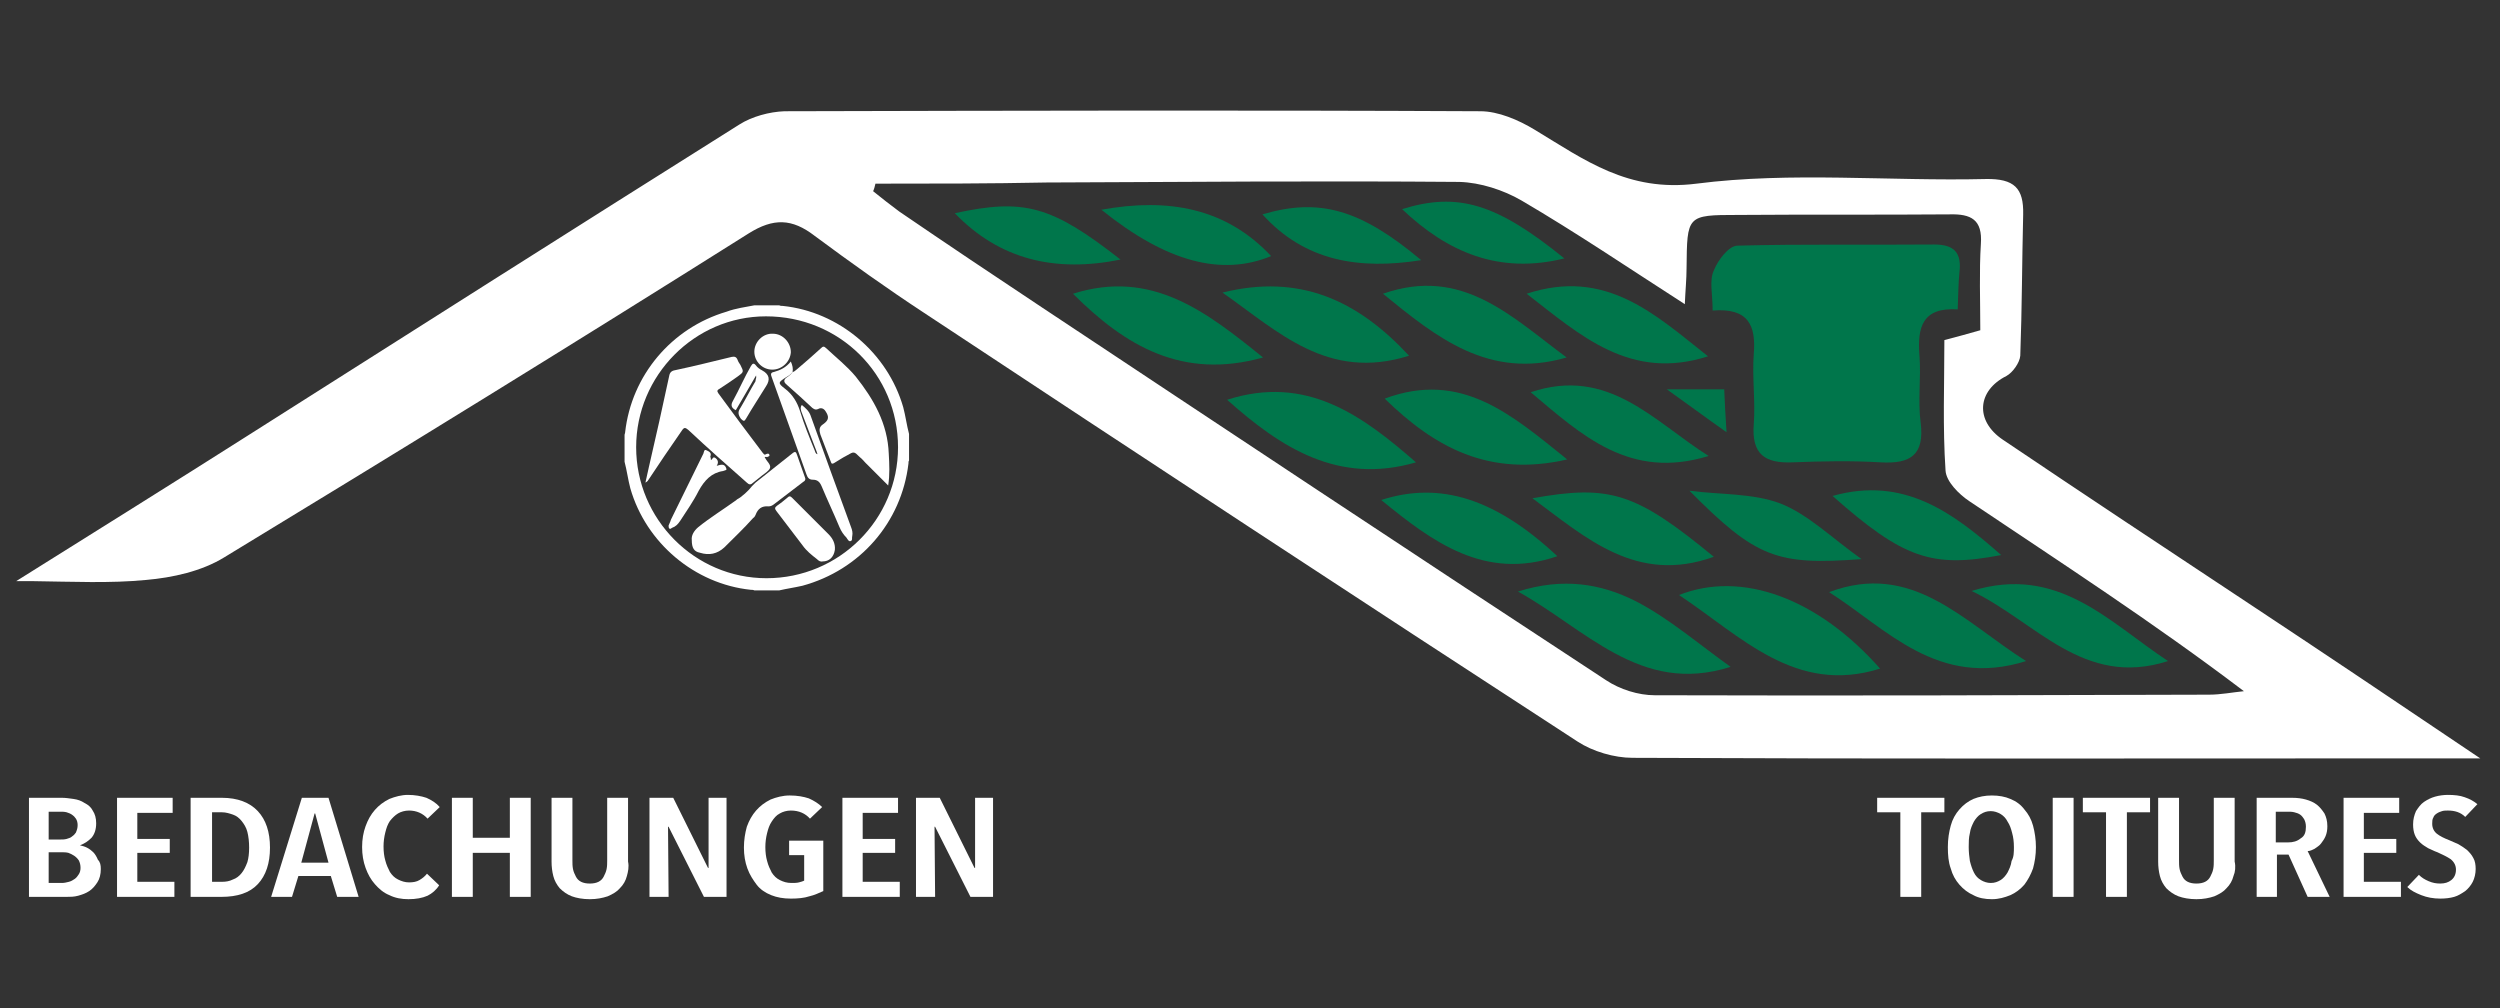 <?xml version="1.0" encoding="utf-8"?>
<!-- Generator: Adobe Illustrator 20.0.0, SVG Export Plug-In . SVG Version: 6.00 Build 0)  -->
<svg version="1.1" id="Layer_1" xmlns="http://www.w3.org/2000/svg" xmlns:xlink="http://www.w3.org/1999/xlink" x="0px" y="0px"
	 viewBox="0 0 431.5 174" style="enable-background:new 0 0 431.5 174;" xml:space="preserve">
<rect x="0" y="0" width="431.5" height="174" fill="#333333" stroke="none"/>
<style type="text/css">
	.st0{fill:#FFFFFF;}
	.st1{fill:#00764B;}
</style>
<g>
	<path class="st0" d="M428.1,130.9c-7,0-12.6,0-18.2,0c-42.7,0-85.4,0.1-128.1-0.1c-3.2,0-6.9-1.1-9.5-2.8
		C234.6,103.5,197,78.8,159.5,54c-6.4-4.2-12.7-8.7-18.9-13.3c-3.9-3-7.1-3.1-11.4-0.4C99.2,59.2,69,77.8,38.7,96.2
		c-3.9,2.4-8.9,3.5-13.5,3.9c-6.2,0.6-12.5,0.3-19.8,0.2c-0.3,0-0.5,0-0.8,0c-0.6,0-1.2,0-1.8,0C17,91.4,30,83.3,42.9,75.1
		c28.2-17.9,56.4-35.8,84.7-53.6c2.2-1.4,5.2-2.2,7.8-2.3c40-0.1,80.1-0.2,120.1,0c3.1,0,6.6,1.5,9.4,3.2
		c8.6,5.2,16.1,10.8,27.9,9.3c16.4-2.1,33.3-0.4,49.9-0.8c5-0.1,6.6,1.6,6.5,6.1c-0.2,8.1-0.2,16.3-0.5,24.4
		c-0.1,1.2-1.3,2.9-2.4,3.5c-5,2.5-5.5,7.7-0.6,11c14.1,9.5,28.3,18.9,42.5,28.3C401.2,112.8,414,121.4,428.1,130.9z M151.1,31.7
		c-0.1,0.4-0.2,0.9-0.4,1.3c1.5,1.2,3,2.4,4.5,3.5c8.2,5.6,16.4,11.1,24.7,16.6c32.4,21.5,64.8,43,97.3,64.3
		c2.4,1.6,5.6,2.6,8.4,2.6c31.9,0.1,63.8,0,95.7-0.1c2,0,4-0.4,6-0.6c-15.7-11.9-31.6-22.2-47.4-32.8c-1.8-1.2-4-3.4-4.1-5.3
		c-0.5-7.4-0.2-14.9-0.2-22.5c2.3-0.6,4.1-1.1,6.2-1.7c0-5.2-0.2-10.1,0.1-14.9c0.3-4.2-1.7-5.2-5.4-5.1c-12.2,0.1-24.4,0-36.6,0.1
		c-8.8,0-8.7,0.1-8.8,9.2c0,1.9-0.2,3.8-0.3,6.2c-9.8-6.3-18.8-12.4-28.2-17.9c-3.1-1.8-7.1-3.1-10.7-3.2c-23.8-0.2-47.5,0-71.3,0.1
		C170.8,31.7,161,31.7,151.1,31.7z"/>
</g>
<g id="XMLID_1_">
	<g>
		<path class="st1" d="M333.8,42.2c3.5,0,4.8,1.4,4.4,4.8c-0.2,2-0.2,4-0.3,6.4c-6.1-0.4-7,3.1-6.6,8c0.3,3.8-0.3,7.7,0.2,11.5
			c0.7,5.6-1.7,7.2-6.9,6.9c-5-0.3-10.1-0.2-15.2,0c-4.8,0.2-7.1-1.4-6.7-6.6c0.3-4-0.3-8.1,0-12.1c0.4-4.9-0.9-8-7.1-7.5
			c0-2.9-0.6-5.2,0.2-6.9c0.7-1.8,2.6-4.3,4.1-4.3C311.1,42.1,322.4,42.3,333.8,42.2z"/>
	</g>
</g>
<g>
	<path class="st1" d="M324.5,115.4c-14.6,4.6-24-5.6-34.7-12.7C300.7,98.4,313.8,103.3,324.5,115.4z"/>
</g>
<g>
	<path class="st1" d="M298.7,115.1c-7.9,2.5-14.1,0.8-19.9-2.3s-11-7.5-16.8-10.7c7.9-2.5,14.4-1.3,20.2,1.6
		C287.9,106.6,293.1,111.1,298.7,115.1z"/>
</g>
<g>
	<path class="st1" d="M218,61.7c-13.9,3.9-23.8-2-32.8-11C198.8,46.4,208.2,53.8,218,61.7z"/>
</g>
<g>
	<path class="st1" d="M211.8,69c13.7-4.4,23.3,2.7,32.6,10.8C231,83.7,221.1,77.3,211.8,69z"/>
</g>
<g>
	<path class="st1" d="M349.7,114.1c-15.2,4.8-24.1-5.6-34-11.9C330.1,96.8,338.9,107.3,349.7,114.1z"/>
</g>
<g>
	<path class="st1" d="M243.2,61.4c-14,4.4-22.5-4.1-32.2-10.9C224.3,47.2,234.3,51.8,243.2,61.4z"/>
</g>
<g>
	<path class="st1" d="M238.7,50.7c13.7-4.8,22.2,4,31.7,11C257,65.6,247.9,58.2,238.7,50.7z"/>
</g>
<g>
	<path class="st1" d="M263.5,50.7c13.7-4.5,22.2,3.6,31.3,10.8C281.4,65.8,272.8,57.9,263.5,50.7z"/>
</g>
<g>
	<path class="st1" d="M270.5,79.3c-13.5,3.1-22.9-2.1-31.5-10.5C252.2,63.9,260.8,71.5,270.5,79.3z"/>
</g>
<g>
	<path class="st1" d="M340.3,102c14.9-4.6,23.6,5.3,33.9,12.1C359.6,118.8,351.4,107.3,340.3,102z"/>
</g>
<g>
	<path class="st1" d="M295.8,96.1c-13.3,4.8-22.1-3.3-31.3-10.1C277.9,83.6,282.3,85,295.8,96.1z"/>
</g>
<g>
	<path class="st1" d="M268.8,96c-12.5,4.3-21.6-2.5-30.4-9.7C248.6,83,258.2,86.1,268.8,96z"/>
</g>
<g>
	<path class="st1" d="M294.9,78.7c-13.6,4.2-21.9-3.6-30.7-11C277.6,63.2,285.4,72.7,294.9,78.7z"/>
</g>
<g>
	<path class="st1" d="M316.3,85.6c12.4-3.5,20.9,3,29.1,10.2C333.5,98.1,328.5,96.4,316.3,85.6z"/>
</g>
<g>
	<path class="st1" d="M321.3,96.5c-14.6,1.1-18.2-0.2-29.7-11.8c5.3,0.7,10.9,0.4,15.7,2.2C312.1,88.8,316.1,92.8,321.3,96.5z"/>
</g>
<g>
	<path class="st1" d="M190.1,36.2c11.6-2.1,21.5-0.3,29.3,8C210.9,47.7,201.4,45.3,190.1,36.2z"/>
</g>
<g>
	<path class="st1" d="M270,44.6c-11.3,2.8-20.2-1.1-28-8.5C251.6,33.1,258.3,35.1,270,44.6z"/>
</g>
<g>
	<path class="st1" d="M193.4,44.8c-11.3,2.3-20.9,0-28.6-8C176.8,34.2,181.5,35.5,193.4,44.8z"/>
</g>
<g>
	<path class="st1" d="M245.3,44.9c-10.7,1.7-20.1,0.2-27.4-7.9C227.7,34.1,234.8,36.1,245.3,44.9z"/>
</g>
<g>
	<path class="st1" d="M297.6,67.2c0.1,2.4,0.2,4.3,0.4,7.4c-3.7-2.6-6.5-4.7-10.3-7.4C291.6,67.2,294.3,67.2,297.6,67.2z"/>
</g>
<g>
	<path class="st0" d="M296.9,44.4"/>
</g>
<g>
	<g>
		<path class="st0" d="M130.2,52.7c1.4,0,2.8,0,4.3,0c0.2,0.1,0.4,0.1,0.6,0.1c9.7,1,18.1,8.1,20.8,17.5c0.4,1.5,0.6,3.1,1,4.6
			c0,1.5,0,3.1,0,4.6c-0.1,0.1-0.1,0.3-0.1,0.5c-1.2,10.2-8.4,18.4-18.3,21.1c-1.3,0.3-2.7,0.5-4,0.8c-1.4,0-2.8,0-4.3,0
			c-0.2-0.1-0.4-0.1-0.6-0.1c-9.7-1-18.1-8.1-20.8-17.5c-0.4-1.5-0.6-3.1-1-4.6c0-1.5,0-3.1,0-4.6c0-0.2,0.1-0.3,0.1-0.5
			c1.1-9.8,8-18,17.5-20.8C127,53.2,128.7,53,130.2,52.7z M132.3,99.8c12.5,0,22.7-10.1,22.7-22.6c0-12.6-10.1-22.6-22.8-22.6
			c-12.3,0-22.4,10.2-22.4,22.6C109.8,89.6,119.9,99.8,132.3,99.8z"/>
	</g>
	<g>
		<path class="st0" d="M132,78.9c0,0.1,0,0.1,0.1,0.2c0.3,0.6,1,1.1,0.8,1.7c-0.2,0.5-0.9,0.9-1.4,1.3c-0.5,0.4-1,0.8-1.5,1.2
			c-0.4,0.4-0.7,0.4-1.1,0c-3.4-3-6.8-6-10.1-9.1c-0.5-0.4-0.7-0.5-1.1,0.1c-2,2.9-4,5.8-5.9,8.7c-0.1,0.1-0.2,0.2-0.4,0.3
			c0.2-0.9,0.4-1.8,0.6-2.7c1.2-5.2,2.4-10.5,3.5-15.7c0.1-0.6,0.4-0.9,1-1c3.3-0.7,6.5-1.5,9.8-2.3c0.5-0.1,0.8,0,1,0.5
			c0.1,0.3,0.3,0.6,0.5,0.9c0.6,1.2,0.6,1.2-0.5,2c-1,0.7-2,1.4-3.1,2.1c-0.4,0.2-0.5,0.4-0.2,0.8c2.5,3.4,5,6.8,7.6,10.2
			c0.2,0.2,0.3,0.5,0.6,0.3c0.2-0.1,0.5-0.2,0.6,0.1c0.1,0.3-0.3,0.3-0.4,0.4C132.1,78.8,132.1,78.9,132,78.9z"/>
	</g>
	<g>
		<path class="st0" d="M136.8,64.2c0.3,0,0.5-0.3,0.8-0.5c1.4-1.2,2.8-2.4,4.1-3.6c0.3-0.3,0.5-0.4,0.9,0c1.7,1.6,3.6,3.1,5.1,4.9
			c3.1,3.9,5.5,8.1,5.7,13.3c0.1,1.8,0.2,3.6-0.1,5.5c-1.3-1.3-2.6-2.6-3.9-3.9c-0.3-0.3-0.6-0.7-1-1c-1-1-1-1-2.2-0.3
			c-0.8,0.4-1.5,0.9-2.2,1.3c-0.3,0.2-0.5,0.2-0.6-0.2c-0.6-1.6-1.2-3.1-1.8-4.7c-0.2-0.7-0.3-1.3,0.5-1.8c1-0.7,1-1.3,0.4-2.2
			c-0.3-0.5-0.8-0.7-1.3-0.4c-0.5,0.2-0.7,0-1-0.2c-1.4-1.3-2.8-2.6-4.3-3.9c-0.5-0.4-0.8-0.8-0.2-1.3
			C136.2,64.9,136.5,64.6,136.8,64.2z"/>
	</g>
	<g>
		<path class="st0" d="M119.4,93.2c-0.1-0.8,0.4-1.6,1.1-2.2c2.1-1.7,4.4-3.1,6.6-4.7c0,0,0.1-0.1,0.1-0.1c0.8-0.4,2-1.5,2.6-2.3
			c0.2-0.2,0.4-0.4,0.6-0.6c2.1-1.7,4.2-3.3,6.3-5c0.6-0.5,0.7-0.3,0.9,0.3c0.4,1.2,0.9,2.5,1.3,3.7c0.2,0.4,0.1,0.7-0.3,0.9
			c-1.7,1.3-3.4,2.6-5.1,3.9c-0.3,0.2-0.5,0.3-0.9,0.3c-1.1-0.1-1.8,0.4-2.2,1.5c-0.1,0.2-0.2,0.4-0.4,0.5c-1.6,1.8-3.3,3.4-5,5.1
			c-1.2,1.1-2.6,1.4-4.2,0.9C119.8,95.2,119.4,94.6,119.4,93.2z"/>
	</g>
	<g>
		<path class="st0" d="M136.8,64.2c-0.3,0.4-0.7,0.7-1.1,0.9c-1.4,0.9-1.5,1-0.2,2c1.3,1,2.1,2.3,2.6,3.9c0.7,2.3,1.6,4.5,2.5,6.7
			c0.1,0.2,0.1,0.6,0.5,0.7c-0.2-0.7-0.5-1.3-0.7-1.9c-0.7-1.8-1.4-3.7-2.1-5.5c-0.1-0.4-0.2-0.7,0.1-1.1c0.6,0.5,1.2,1,1.5,1.8
			c2.3,6.4,4.6,12.8,7,19.3c0.2,0.5,0.3,1,0.2,1.5c-0.1,0.3,0.1,0.8-0.3,0.9c-0.3,0.1-0.5-0.3-0.7-0.6c-0.5-0.5-0.9-1.1-1.2-1.8
			c-1-2.4-2.1-4.7-3.1-7.1c-0.3-0.7-0.7-1.1-1.5-1.1c-0.6,0-0.9-0.3-1.1-0.9c-2-5.6-4-11.2-6-16.8c-0.2-0.5-0.2-0.8,0.4-0.9
			c1.1-0.3,2.1-0.8,2.9-1.8C136.8,63.1,136.9,63.6,136.8,64.2z"/>
	</g>
	<g>
		<path class="st0" d="M142,96.9c-0.4,0.1-0.7-0.1-1-0.4c-0.9-0.7-1.8-1.4-2.5-2.4c-1.5-2-3-3.9-4.5-5.9c-0.3-0.4-0.3-0.6,0.1-0.9
			c0.6-0.4,1.2-0.9,1.8-1.4c0.3-0.3,0.5-0.3,0.8,0c2.1,2.1,4.2,4.2,6.3,6.3c0.7,0.7,1.2,1.6,1.1,2.7C143.9,96.2,143.1,96.9,142,96.9
			z"/>
	</g>
	<g>
		<path class="st0" d="M122.7,79.4c0.3-0.1,0.3-0.6,0.7-0.4c0.5,0.3,0.7,0.8,0.3,1.4c0.7-0.2,1.3-0.4,1.6,0.3
			c0.1,0.3,0.2,0.4-0.2,0.5c-0.1,0-0.2,0.1-0.3,0.1c-2,0.3-3.2,1.6-4.2,3.4c-0.9,1.8-2.1,3.5-3.2,5.2c-0.4,0.6-0.8,1-1.4,1.2
			c-0.2,0.1-0.3,0.3-0.5,0.1c-0.1-0.1-0.1-0.4-0.1-0.5c0.1-0.3,0.3-0.6,0.4-1c1.9-3.8,3.7-7.6,5.6-11.4c0.1-0.2,0.1-0.8,0.5-0.6
			c0.4,0.2,1,0.4,0.7,1.1C122.7,79.1,122.7,79.2,122.7,79.4z"/>
	</g>
	<g>
		<path class="st0" d="M133.3,63.8c-1.7,0-3.1-1.4-3.1-3.1c0-1.7,1.5-3.2,3.2-3.1c1.7,0,3.1,1.5,3.1,3.2
			C136.4,62.4,135,63.8,133.3,63.8z"/>
	</g>
	<g>
		<path class="st0" d="M130.5,64.8c-1.2,2.1-2.4,4.1-3.5,6c-0.8-0.4-0.9-0.9-0.5-1.6c1.1-2,2-4.1,3.1-6c0.3-0.5,0.5-0.6,0.9-0.1
			c0.2,0.3,0.6,0.6,1,0.8c1.3,0.7,1.5,1.6,0.7,2.8c-1.1,1.8-2.3,3.6-3.4,5.5c-0.3,0.5-0.4,0.6-0.9,0.1c-0.5-0.7-0.6-1.2-0.1-1.9
			c0.9-1.5,1.7-3.1,2.6-4.6C130.4,65.4,130.6,65.3,130.5,64.8z"/>
	</g>
</g>
<g>
	<path class="st0" d="M17.4,150c0,0.9-0.2,1.7-0.6,2.3c-0.4,0.6-0.8,1.1-1.4,1.5c-0.6,0.4-1.2,0.6-1.9,0.8c-0.7,0.2-1.4,0.2-2.1,0.2
		H5v-17.1h5.7c0.6,0,1.3,0.1,2,0.2c0.7,0.1,1.3,0.3,1.9,0.7c0.6,0.3,1.1,0.7,1.4,1.3c0.4,0.6,0.6,1.3,0.6,2.2c0,1.1-0.3,1.9-0.8,2.5
		c-0.6,0.6-1.2,1-2,1.3v0c0.4,0.1,0.8,0.2,1.2,0.4c0.4,0.2,0.8,0.5,1.1,0.8c0.3,0.3,0.6,0.8,0.8,1.3C17.3,148.8,17.4,149.3,17.4,150
		z M13.4,142.4c0-0.4-0.1-0.8-0.3-1.1c-0.2-0.3-0.4-0.5-0.7-0.7c-0.3-0.2-0.6-0.3-0.9-0.4c-0.4-0.1-0.7-0.1-1.1-0.1h-2v4.8h2
		c0.4,0,0.7,0,1.1-0.1c0.3-0.1,0.7-0.2,0.9-0.4c0.3-0.2,0.5-0.4,0.7-0.7C13.3,143.2,13.4,142.9,13.4,142.4z M13.9,149.8
		c0-0.5-0.1-0.9-0.3-1.3c-0.2-0.3-0.5-0.6-0.8-0.8c-0.3-0.2-0.7-0.4-1-0.5c-0.4-0.1-0.8-0.1-1.1-0.1H8.4v5.3h2.3
		c0.4,0,0.8-0.1,1.2-0.2c0.4-0.1,0.7-0.3,1-0.5c0.3-0.2,0.5-0.5,0.7-0.8C13.8,150.6,13.9,150.2,13.9,149.8z"/>
	<path class="st0" d="M20.2,154.8v-17.1h9.6v2.6h-6.1v4.5h5.6v2.4h-5.6v5h6.4v2.6H20.2z"/>
	<path class="st0" d="M46.6,146.3c0,2.7-0.7,4.8-2.1,6.3c-1.4,1.5-3.5,2.2-6.3,2.2h-5.3v-17.1h5.4c2.7,0,4.8,0.8,6.2,2.3
		C45.9,141.5,46.6,143.6,46.6,146.3z M43,146.3c0-1-0.1-1.9-0.3-2.7c-0.2-0.8-0.6-1.4-1-1.9c-0.4-0.5-0.9-0.9-1.5-1.1
		c-0.6-0.2-1.2-0.4-1.9-0.4h-1.7v12h1.7c0.7,0,1.3-0.1,1.9-0.4c0.6-0.2,1.1-0.6,1.5-1.1c0.4-0.5,0.7-1.1,1-1.9
		C42.9,148.1,43,147.3,43,146.3z"/>
	<path class="st0" d="M58.2,154.8l-1.1-3.6h-5.6l-1.1,3.6h-3.6l5.3-17.1h4.6l5.2,17.1H58.2z M54.4,140.4h-0.1l-2.3,8.5h4.7
		L54.4,140.4z"/>
	<path class="st0" d="M73.8,154.6c-0.9,0.4-2,0.6-3.3,0.6c-1.2,0-2.3-0.2-3.3-0.7c-1-0.4-1.8-1.1-2.5-1.9c-0.7-0.8-1.2-1.7-1.6-2.8
		c-0.4-1.1-0.6-2.3-0.6-3.6c0-1.3,0.2-2.5,0.6-3.6c0.4-1.1,0.9-2,1.6-2.8c0.7-0.8,1.5-1.4,2.5-1.9c1-0.4,2.1-0.7,3.2-0.7
		c1.2,0,2.3,0.2,3.2,0.5c0.9,0.4,1.7,0.9,2.3,1.6l-2.1,2c-0.8-0.9-1.9-1.4-3.2-1.4c-0.7,0-1.4,0.2-1.9,0.5c-0.5,0.3-1,0.8-1.4,1.3
		c-0.4,0.6-0.6,1.2-0.8,2c-0.2,0.8-0.3,1.6-0.3,2.4c0,0.9,0.1,1.7,0.3,2.4c0.2,0.8,0.5,1.4,0.8,2c0.4,0.6,0.8,1,1.4,1.3
		c0.6,0.3,1.2,0.5,1.9,0.5c0.7,0,1.3-0.1,1.8-0.4c0.5-0.3,0.9-0.6,1.3-1.1l2.1,2C75.3,153.6,74.6,154.2,73.8,154.6z"/>
	<path class="st0" d="M88,154.8v-7.6h-6.4v7.6H78v-17.1h3.6v6.9H88v-6.9h3.6v17.1H88z"/>
	<path class="st0" d="M108.2,151.2c-0.2,0.8-0.6,1.5-1.2,2.1c-0.5,0.6-1.2,1-2.1,1.4c-0.9,0.3-1.9,0.5-3.1,0.5
		c-1.2,0-2.3-0.2-3.1-0.5c-0.8-0.3-1.5-0.8-2.1-1.4c-0.5-0.6-0.9-1.3-1.1-2.1c-0.2-0.8-0.3-1.6-0.3-2.5v-11h3.6v10.8
		c0,0.5,0,1,0.1,1.5c0.1,0.5,0.3,0.9,0.5,1.3c0.2,0.4,0.5,0.7,0.9,0.9c0.4,0.2,0.9,0.3,1.5,0.3c0.6,0,1.1-0.1,1.5-0.3
		c0.4-0.2,0.7-0.5,0.9-0.9c0.2-0.4,0.4-0.8,0.5-1.3c0.1-0.5,0.1-1,0.1-1.5v-10.8h3.6v11C108.6,149.6,108.4,150.5,108.2,151.2z"/>
	<path class="st0" d="M121.5,154.8l-6.1-12.1h-0.1l0.1,12.1h-3.3v-17.1h4.1l6,12.1h0.1l0-12.1h3.1v17.1H121.5z"/>
	<path class="st0" d="M139.7,154.7c-0.9,0.3-2,0.4-3.2,0.4c-1.3,0-2.4-0.2-3.4-0.6c-1-0.4-1.9-1-2.5-1.8s-1.2-1.7-1.6-2.8
		c-0.4-1.1-0.6-2.3-0.6-3.6c0-1.3,0.2-2.5,0.5-3.6c0.4-1.1,0.9-2,1.6-2.8c0.7-0.8,1.5-1.4,2.5-1.9c1-0.4,2.1-0.7,3.3-0.7
		c1.3,0,2.4,0.2,3.3,0.5c0.9,0.4,1.7,0.9,2.3,1.5l-2.1,2c-0.8-0.9-1.9-1.4-3.3-1.4c-0.7,0-1.4,0.2-1.9,0.5c-0.6,0.3-1,0.8-1.4,1.4
		c-0.4,0.6-0.6,1.2-0.8,2c-0.2,0.8-0.3,1.6-0.3,2.4c0,0.9,0.1,1.7,0.3,2.4c0.2,0.8,0.5,1.4,0.8,2c0.4,0.6,0.8,1,1.4,1.3
		c0.6,0.3,1.2,0.5,2,0.5c0.5,0,0.9,0,1.3-0.1c0.4-0.1,0.7-0.2,0.9-0.3v-4.4h-2.6v-2.5h5.9v8.7C141.4,154.1,140.6,154.5,139.7,154.7z
		"/>
	<path class="st0" d="M145.4,154.8v-17.1h9.6v2.6h-6.1v4.5h5.6v2.4h-5.6v5h6.4v2.6H145.4z"/>
	<path class="st0" d="M167.5,154.8l-6.1-12.1h-0.1l0.1,12.1h-3.3v-17.1h4.1l6,12.1h0.1l0-12.1h3.1v17.1H167.5z"/>
	<path class="st0" d="M331.6,140.2v14.6h-3.6v-14.6h-4v-2.5h11.6v2.5H331.6z"/>
	<path class="st0" d="M351.4,146.2c0,1.4-0.2,2.6-0.5,3.7c-0.4,1.1-0.9,2-1.5,2.8c-0.7,0.8-1.5,1.4-2.4,1.8c-1,0.4-2,0.7-3.2,0.7
		c-1.2,0-2.3-0.2-3.2-0.7c-0.9-0.4-1.7-1-2.4-1.8c-0.7-0.8-1.2-1.7-1.5-2.8c-0.4-1.1-0.5-2.3-0.5-3.7c0-1.4,0.2-2.6,0.5-3.7
		c0.3-1.1,0.8-2,1.5-2.8c0.7-0.8,1.5-1.4,2.4-1.8c1-0.4,2-0.6,3.2-0.6c1.2,0,2.3,0.2,3.2,0.6c1,0.4,1.8,1,2.4,1.8
		c0.7,0.8,1.2,1.7,1.5,2.8C351.2,143.6,351.4,144.9,351.4,146.2z M347.6,146.2c0-0.9-0.1-1.7-0.3-2.4c-0.2-0.8-0.4-1.4-0.8-2
		c-0.3-0.6-0.7-1-1.2-1.3c-0.5-0.3-1.1-0.5-1.7-0.5c-0.7,0-1.2,0.2-1.7,0.5c-0.5,0.3-0.9,0.8-1.2,1.3c-0.3,0.6-0.6,1.2-0.7,2
		c-0.2,0.8-0.2,1.6-0.2,2.4c0,0.9,0.1,1.7,0.2,2.4c0.2,0.8,0.4,1.4,0.7,2c0.3,0.6,0.7,1,1.2,1.3c0.5,0.3,1.1,0.5,1.7,0.5
		c0.7,0,1.2-0.2,1.7-0.5c0.5-0.3,0.9-0.8,1.2-1.3c0.3-0.6,0.6-1.2,0.7-2C347.6,147.9,347.6,147.1,347.6,146.2z"/>
	<path class="st0" d="M354.3,154.8v-17.1h3.6v17.1H354.3z"/>
	<path class="st0" d="M367.1,140.2v14.6h-3.6v-14.6h-4v-2.5h11.6v2.5H367.1z"/>
	<path class="st0" d="M385.5,151.2c-0.2,0.8-0.6,1.5-1.2,2.1c-0.5,0.6-1.2,1-2.1,1.4c-0.9,0.3-1.9,0.5-3.1,0.5
		c-1.2,0-2.3-0.2-3.1-0.5c-0.8-0.3-1.5-0.8-2.1-1.4c-0.5-0.6-0.9-1.3-1.1-2.1c-0.2-0.8-0.3-1.6-0.3-2.5v-11h3.6v10.8
		c0,0.5,0,1,0.1,1.5c0.1,0.5,0.3,0.9,0.5,1.3c0.2,0.4,0.5,0.7,0.9,0.9c0.4,0.2,0.9,0.3,1.5,0.3c0.6,0,1.1-0.1,1.5-0.3
		c0.4-0.2,0.7-0.5,0.9-0.9c0.2-0.4,0.4-0.8,0.5-1.3c0.1-0.5,0.1-1,0.1-1.5v-10.8h3.6v11C385.9,149.6,385.8,150.5,385.5,151.2z"/>
	<path class="st0" d="M398.3,154.8l-3.3-7.3h-2v7.3h-3.5v-17.1h6.1c0.9,0,1.7,0.1,2.4,0.3c0.7,0.2,1.4,0.5,1.9,0.9
		c0.5,0.4,0.9,0.9,1.3,1.5c0.3,0.6,0.5,1.3,0.5,2.2c0,0.7-0.1,1.2-0.3,1.7c-0.2,0.5-0.5,0.9-0.8,1.3c-0.3,0.4-0.7,0.6-1.1,0.9
		c-0.4,0.2-0.8,0.4-1.2,0.4l3.8,7.9H398.3z M398,142.7c0-0.5-0.1-0.9-0.3-1.3c-0.2-0.3-0.4-0.6-0.7-0.8c-0.3-0.2-0.6-0.3-1-0.4
		c-0.4-0.1-0.7-0.1-1.1-0.1h-2.1v5.3h2.1c0.9,0,1.6-0.2,2.2-0.7C397.8,144.3,398,143.6,398,142.7z"/>
	<path class="st0" d="M404.5,154.8v-17.1h9.6v2.6h-6.1v4.5h5.6v2.4h-5.6v5h6.4v2.6H404.5z"/>
	<path class="st0" d="M425.5,141c-0.8-0.8-1.8-1.1-3-1.1c-0.3,0-0.7,0-1,0.1c-0.3,0.1-0.6,0.2-0.9,0.4c-0.3,0.2-0.5,0.4-0.6,0.7
		c-0.2,0.3-0.2,0.7-0.2,1.1c0,0.7,0.3,1.3,0.8,1.7c0.5,0.4,1.3,0.8,2.1,1.1c0.5,0.2,1.1,0.5,1.6,0.7c0.5,0.3,1,0.6,1.5,1
		c0.4,0.4,0.8,0.8,1.1,1.4c0.3,0.5,0.4,1.2,0.4,1.9c0,0.8-0.2,1.6-0.5,2.2c-0.3,0.6-0.8,1.2-1.3,1.6c-0.6,0.4-1.2,0.8-1.9,1
		c-0.7,0.2-1.5,0.3-2.4,0.3c-1.2,0-2.3-0.2-3.3-0.6c-1-0.4-1.8-0.8-2.4-1.4l2-2.1c0.5,0.5,1,0.8,1.7,1.1c0.7,0.3,1.3,0.4,2,0.4
		c0.8,0,1.4-0.2,1.9-0.6c0.5-0.4,0.8-1,0.8-1.8c0-0.7-0.3-1.3-0.9-1.8c-0.6-0.4-1.4-0.8-2.3-1.2c-0.6-0.2-1.1-0.5-1.6-0.7
		c-0.5-0.3-1-0.6-1.4-1c-0.4-0.4-0.7-0.8-0.9-1.3c-0.2-0.5-0.3-1.1-0.3-1.8c0-0.9,0.2-1.6,0.5-2.3c0.4-0.6,0.8-1.2,1.4-1.6
		c0.6-0.4,1.2-0.7,1.9-0.9c0.7-0.2,1.5-0.3,2.2-0.3c1.1,0,2.1,0.1,2.9,0.4c0.9,0.3,1.6,0.7,2.2,1.2L425.5,141z"/>
</g>
</svg>
